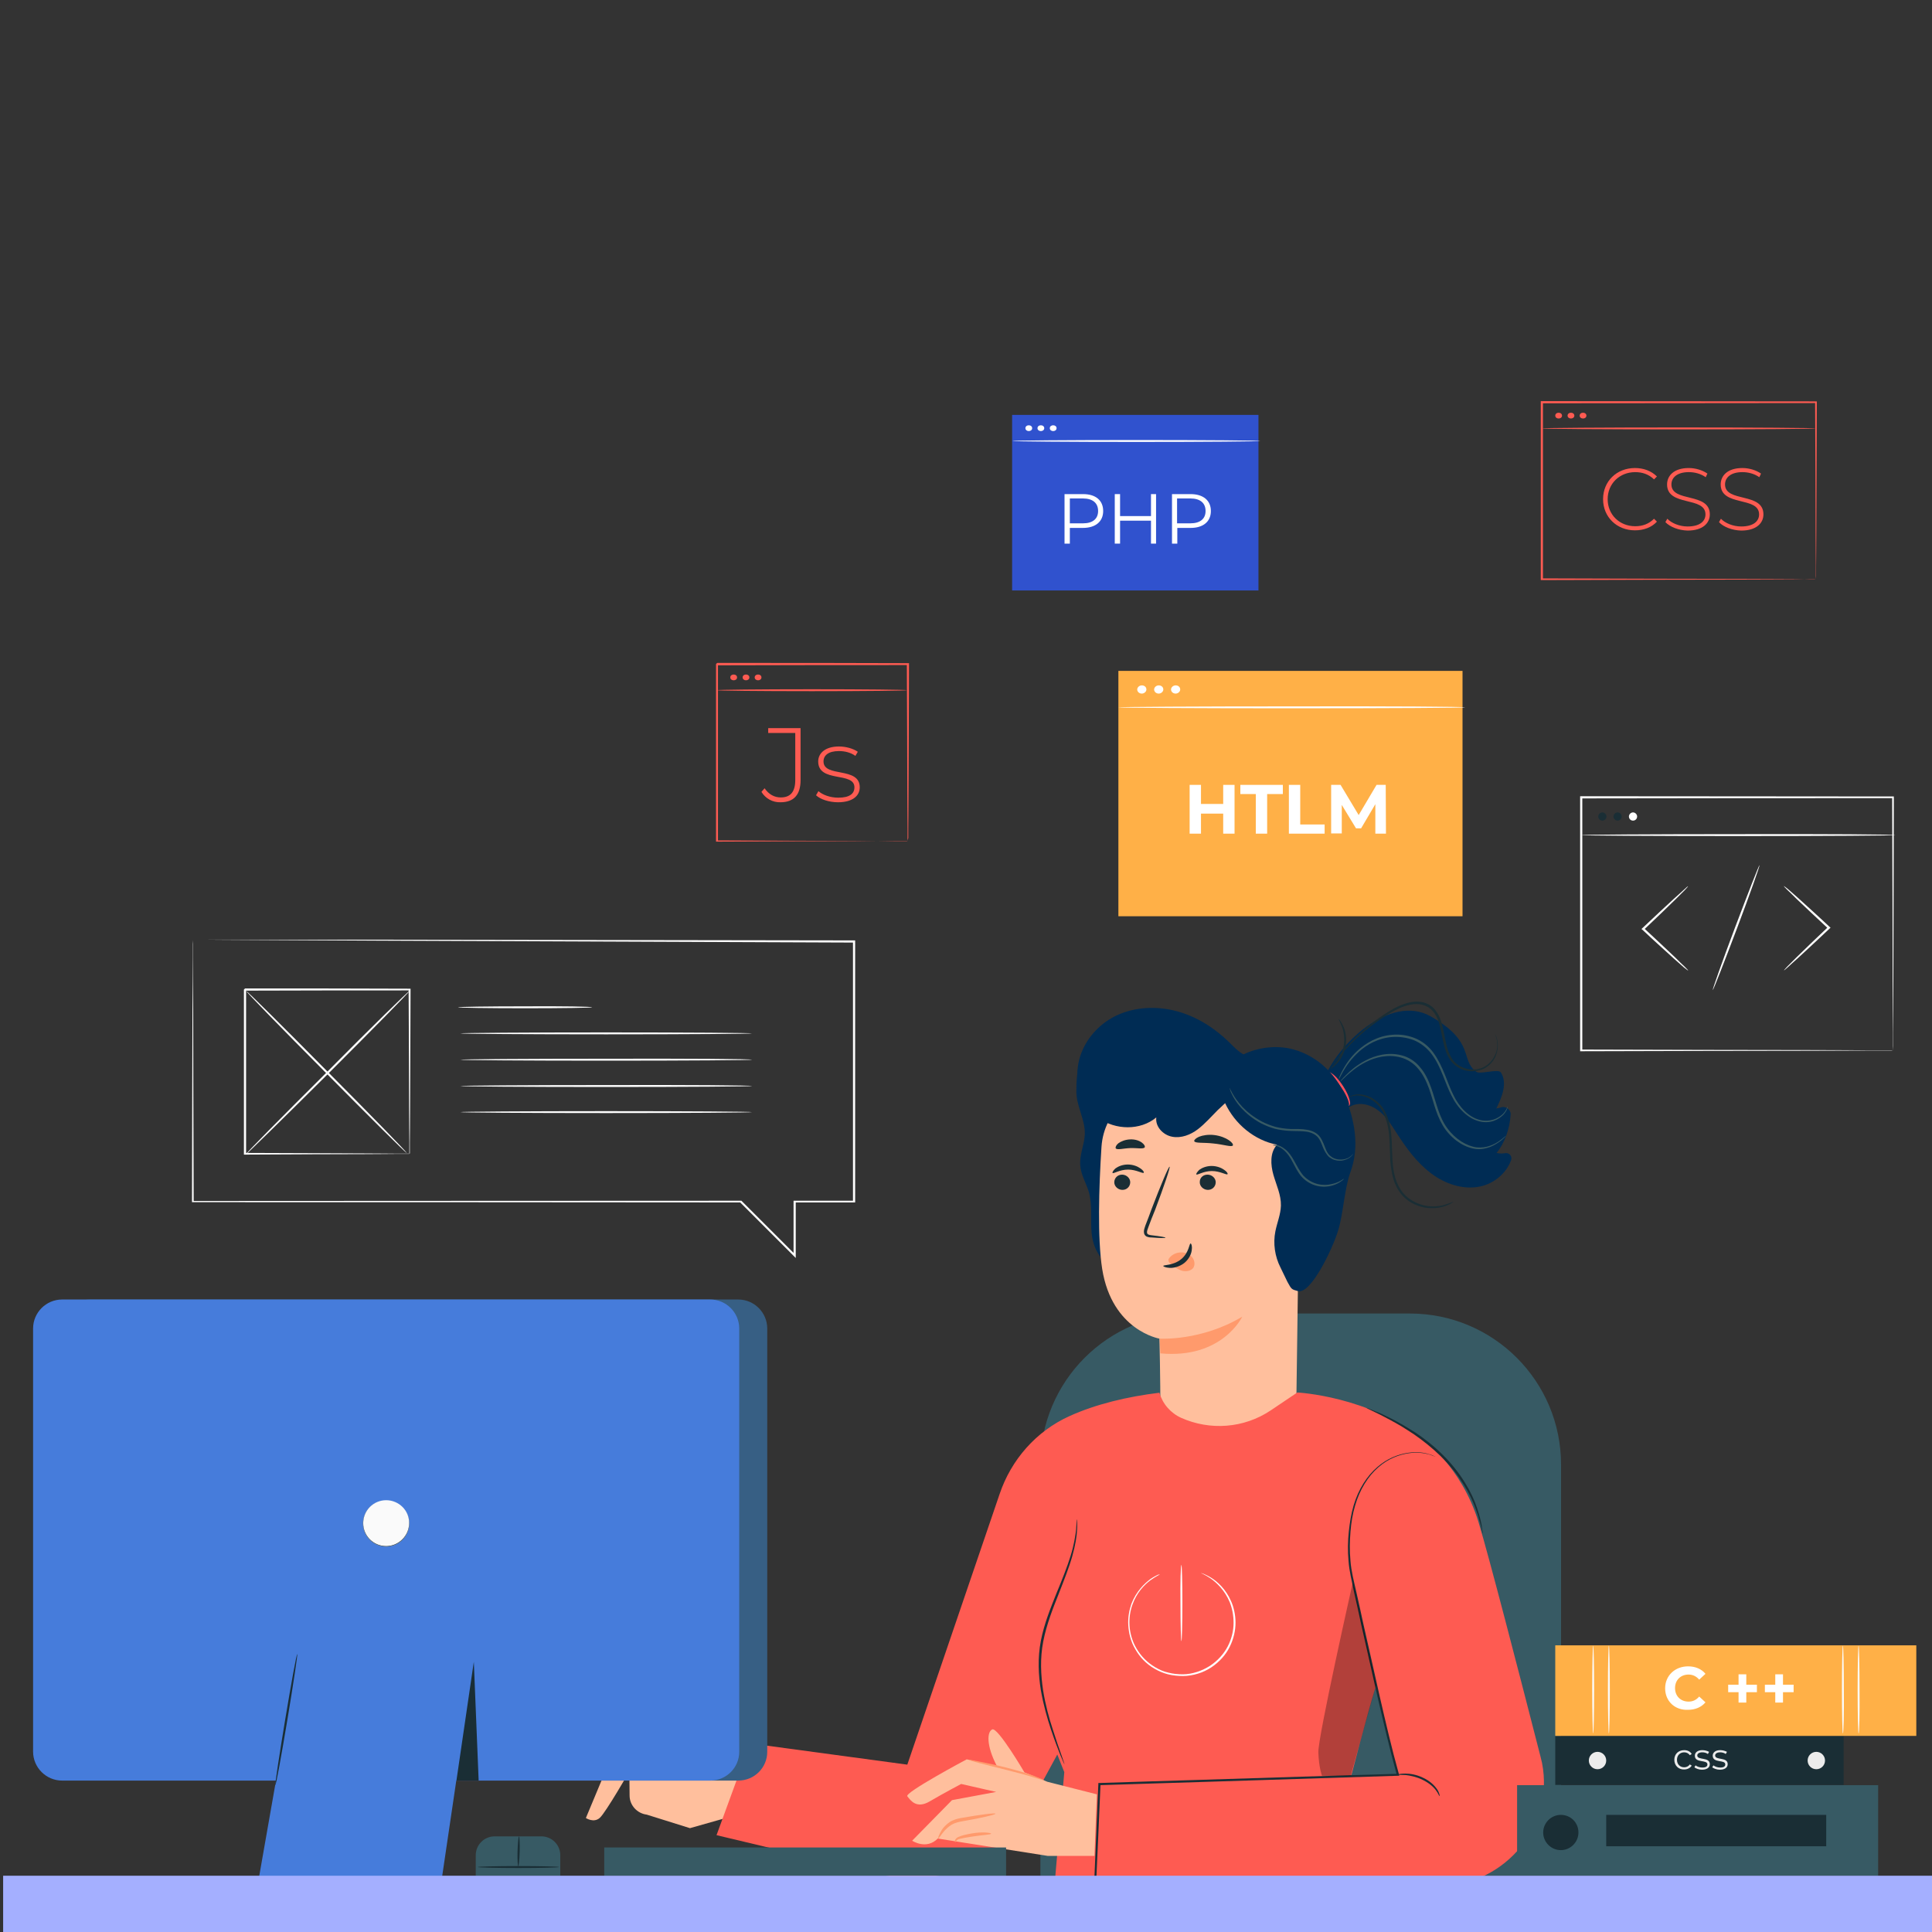 <?xml version="1.0" encoding="utf-8"?>
<!-- Generator: Adobe Illustrator 23.0.0, SVG Export Plug-In . SVG Version: 6.00 Build 0)  -->
<svg version="1.1" id="Layer_1" xmlns="http://www.w3.org/2000/svg" xmlns:xlink="http://www.w3.org/1999/xlink" x="0px" y="0px"
	 viewBox="0 0 800 800" style="enable-background:new 0 0 800 800;" xml:space="preserve">
<rect x="0" y="0" width="800" height="800" fill="#333333" stroke="none"/>
<style type="text/css">
	.st0{fill:#E1E1E1;}
	.st1{fill:#375A64;}
	.st2{fill:#FFBF9D;}
	.st3{fill:#002C54;}
	.st4{fill:#1A2E35;}
	.st5{fill:#FF9A6C;}
	.st6{fill:#FF4F5B;}
	.st7{fill:#FE5B52;}
	.st8{opacity:0.3;}
	.st9{fill:#FFFFFF;}
	.st10{fill:#3052CE;}
	.st11{fill:#FFB047;}
	.st12{fill:#FAFAFA;}
	.st13{fill:#ECECEC;}
	.st14{fill:#375F84;}
	.st15{fill:#467CDB;}
	.st16{fill:#A4AFFF;}
</style>
<g>
	<g>
		<g>
			<g>
				<g>
					<g>
						<g>
							<path class="st0" d="M635,715.1c0,0-0.2-0.3-0.5-0.8c-0.3-0.7-0.7-1.4-1.1-2.4c-1-2.1-2.3-5.2-3.9-9
								c-3.2-7.6-7.3-18.3-11.7-30.2c-4.4-11.9-8.4-22.6-11.4-30.3c-1.5-3.7-2.7-6.8-3.6-9.1c-0.4-1-0.7-1.8-1-2.5
								c-0.2-0.6-0.3-0.9-0.3-0.9c0,0,0.2,0.3,0.5,0.8c0.3,0.7,0.7,1.4,1.1,2.4c1,2.1,2.3,5.2,3.9,9c3.2,7.6,7.3,18.3,11.7,30.2
								c4.4,11.9,8.4,22.6,11.4,30.2c1.5,3.7,2.7,6.8,3.6,9.1c0.4,1,0.7,1.8,1,2.5C634.9,714.8,635,715.1,635,715.1z"/>
						</g>
					</g>
				</g>
			</g>
		</g>
		<g>
			<g>
				<g>
					<g>
						<g>
							<path class="st0" d="M723.5,686.6c0,0-0.3,0.2-0.9,0.4c-0.7,0.2-1.5,0.5-2.6,0.9c-2.4,0.8-5.6,1.8-9.5,3.1
								c-8,2.6-19,6.3-31.2,10.4c-12.2,4.1-23.2,7.7-31.3,10.2c-4,1.2-7.3,2.2-9.6,2.8c-1.1,0.3-1.9,0.5-2.6,0.7
								c-0.6,0.1-0.9,0.2-0.9,0.2c0,0,0.3-0.2,0.9-0.4c0.7-0.2,1.5-0.5,2.6-0.9c2.4-0.8,5.6-1.8,9.5-3.1c8-2.6,19-6.3,31.2-10.4
								c12.2-4.1,23.2-7.7,31.3-10.2c4-1.2,7.3-2.2,9.6-2.8c1.1-0.3,1.9-0.5,2.6-0.7C723.2,686.6,723.5,686.5,723.5,686.6z"/>
						</g>
					</g>
				</g>
			</g>
		</g>
	</g>
</g>
<g>
	<g>
		<path class="st1" d="M646.4,776.7H430.8V606.5c0-34.6,28-62.6,62.6-62.6h90.4c34.6,0,62.6,28,62.6,62.6V776.7z"/>
	</g>
	<g>
		<g>
			<g>
				<path class="st2" d="M265.6,716.1l-10.9,7.7l-12.1,29c0,0,3.3,2.2,5.8-0.1c2.5-2.3,12.2-19.2,12.2-19.2l0.1,10
					c0,4,3.1,7.4,7.1,7.9l17.9,5.6l21.9-6.2l1.9-26.1L265.6,716.1z"/>
			</g>
		</g>
		<g>
			<g>
				<path class="st3" d="M460.5,523.7c-5.4-1.6-8-7.7-8.5-13.3c-0.5-5.6,0.4-11.3-1.1-16.7c-1.1-3.8-3.4-7.3-3.6-11.3
					c-0.3-4.3,1.7-8.4,1.9-12.7c0.2-6-3.4-11.5-3.5-17.5c-0.1-8.3,1.4-21.9,9.6-21.5c8.3,0.5,21.5,14.9,20.5,23.1"/>
			</g>
			<g>
				<g>
					<g>
						<g>
							<g>
								<path class="st2" d="M538.6,455.2l-0.2,8.3L536.7,587c-0.2,14.3-12.7,25.6-28,25.3h0c-15.5-0.3-28.1-12.3-28.2-26.8
									c0-15.2-0.4-31.2-0.4-31.2s-19.6-3.3-23.7-28.8c-2-12.7-1.4-33.6-0.3-50.6c1-15.3,14.5-26.8,29.8-25.2L538.6,455.2z"/>
							</g>
						</g>
						<g>
							<g>
								<g>
									<path class="st4" d="M461.4,489.4c-0.1,1.7,1.4,3.2,3.2,3.3c1.8,0.1,3.3-1.2,3.4-3c0.1-1.7-1.4-3.2-3.2-3.3
										C463,486.3,461.5,487.6,461.4,489.4z"/>
								</g>
							</g>
							<g>
								<g>
									<g>
										<path class="st4" d="M460.7,485.7c0.4,0.4,2.9-1.4,6.4-1.4c3.5,0,6.1,1.8,6.5,1.3c0.2-0.2-0.2-1-1.4-1.8
											c-1.1-0.8-3-1.6-5.2-1.6c-2.2,0-4,0.8-5.1,1.6C460.9,484.7,460.5,485.5,460.7,485.7z"/>
									</g>
								</g>
							</g>
						</g>
						<g>
							<g>
								<g>
									<path class="st4" d="M496.8,489.4c-0.1,1.7,1.4,3.2,3.2,3.3c1.8,0.1,3.3-1.2,3.4-3c0.1-1.7-1.4-3.2-3.2-3.3
										C498.3,486.3,496.8,487.6,496.8,489.4z"/>
								</g>
							</g>
							<g>
								<g>
									<g>
										<path class="st4" d="M495.4,486.3c0.4,0.4,2.9-1.4,6.4-1.4c3.5,0,6.1,1.8,6.5,1.3c0.2-0.2-0.2-1-1.4-1.8
											c-1.1-0.8-3-1.6-5.2-1.6c-2.2,0-4,0.8-5.1,1.6C495.6,485.4,495.2,486.1,495.4,486.3z"/>
									</g>
								</g>
							</g>
						</g>
						<g>
							<g>
								<g>
									<path class="st4" d="M482.6,512.5c0-0.2-2.2-0.6-5.7-1c-0.9-0.1-1.8-0.3-1.9-0.9c-0.2-0.7,0.2-1.6,0.6-2.7
										c0.8-2.2,1.7-4.5,2.7-6.9c3.7-9.8,6.4-17.8,6-17.9c-0.4-0.1-3.7,7.7-7.4,17.4c-0.9,2.4-1.7,4.7-2.6,6.9
										c-0.3,1-0.9,2.2-0.5,3.5c0.2,0.7,0.9,1.2,1.5,1.3c0.6,0.2,1.1,0.2,1.5,0.2C480.4,512.7,482.6,512.7,482.6,512.5z"/>
								</g>
							</g>
						</g>
						<g>
							<g>
								<path class="st5" d="M480.2,554.3c0,0,17.2,1.1,34.2-9.1c0,0-8.3,17.6-33.9,15.2L480.2,554.3z"/>
							</g>
						</g>
						<g>
							<g>
								<path class="st5" d="M484.1,521c1.3-1.7,3.5-2.6,5.7-2.4c1.5,0.2,3.1,0.9,4,2.2c0.9,1.2,1.1,3,0.3,4.2
									c-1,1.3-2.9,1.6-4.6,1.2c-1.7-0.5-3.1-1.6-4.5-2.7c-0.4-0.3-0.8-0.6-1-1c-0.2-0.4-0.3-1,0-1.3"/>
							</g>
						</g>
						<g>
							<g>
								<g>
									<path class="st4" d="M493,514.9c-0.6,0-0.6,3.8-3.9,6.5c-3.3,2.7-7.4,2.3-7.4,2.8c-0.1,0.2,0.9,0.7,2.6,0.8
										c1.7,0.1,4.2-0.5,6.2-2.1c2-1.7,2.9-3.9,3-5.5C493.7,515.9,493.3,514.9,493,514.9z"/>
								</g>
							</g>
						</g>
					</g>
				</g>
			</g>
			<g>
				<g>
					<path class="st4" d="M494.5,472.5c0.3,1,3.9,0.5,8,1c4.2,0.4,7.5,1.6,8,0.8c0.2-0.4-0.3-1.3-1.7-2.2c-1.3-0.9-3.5-1.8-6-2.1
						c-2.5-0.3-4.8,0.1-6.3,0.7C495.1,471.3,494.4,472.1,494.5,472.5z"/>
				</g>
			</g>
			<g>
				<g>
					<path class="st4" d="M462,475.5c0.6,0.8,3.1,0,6-0.1c2.9-0.1,5.4,0.5,6-0.3c0.2-0.4-0.1-1.2-1.2-2c-1.1-0.8-2.8-1.4-4.9-1.3
						c-2,0.1-3.7,0.8-4.8,1.6C462.1,474.2,461.8,475.1,462,475.5z"/>
				</g>
			</g>
			<g>
				<path class="st3" d="M548,447.4c5.3-14.4,27.5-36.2,44.5-26.5c18.6,10.6,12,18,18.8,22.9c1.6,1.2,9.2-1.4,10.2,0.3
					c2.8,4.5,0.4,10.2-1.9,14.9c0.5-0.1,1.1-0.2,1.7-0.4c2.1-0.8,4.4,0.8,4.2,3c-0.3,5.6-2.4,11.7-5.8,15.8c1.2,0.3,2.4,0.3,3.6,0.1
					c1.6-0.3,3,1.3,2.4,2.9c-1.9,5.4-7.1,9.7-12.8,10.9c-7.1,1.5-14.6-1.1-20.4-5.5c-5.8-4.4-10.2-10.4-14.1-16.5
					c-2.3-3.5-4.5-7.3-8-9.7c-3.4-2.5-8.3-3.5-11.8-1.1"/>
			</g>
			<g>
				<g>
					<path class="st6" d="M558.6,457.9c-0.1,0,0-0.3,0-0.7c0-0.4-0.2-1-0.4-1.7c-0.5-1.4-1.5-3.3-2.8-5.2c-1.3-2-2.6-3.6-3.6-4.7
						c-1-1.1-1.8-1.7-1.7-1.8c0-0.1,1,0.3,2.2,1.3c1.2,1,2.6,2.7,3.9,4.7c1.3,2,2.2,4,2.6,5.5c0.2,0.8,0.3,1.4,0.2,1.9
						C558.8,457.8,558.6,458,558.6,457.9z"/>
				</g>
			</g>
			<g>
				<g>
					<path class="st4" d="M601.8,497.6c0,0-0.2,0.2-0.6,0.5c-0.4,0.3-1.1,0.6-2,1c-1.8,0.8-4.6,1.4-8.1,1.1
						c-3.4-0.4-7.6-1.9-10.7-5.5c-1.5-1.8-2.7-4-3.4-6.4c-0.7-2.4-1.1-5-1.3-7.6c-0.3-5.2-0.1-10.2-1.1-14.6
						c-0.5-2.2-1.2-4.2-2.1-5.9c-1-1.7-2.2-3.1-3.6-4.1c-2.7-2.1-5.5-2.6-7.3-2.5c-1.9,0.2-2.8,0.7-2.9,0.6c0,0,0.2-0.2,0.7-0.4
						c0.5-0.2,1.2-0.4,2.2-0.6c1.9-0.2,4.9,0.2,7.8,2.3c1.4,1,2.8,2.4,3.8,4.2c1,1.8,1.8,3.9,2.3,6.1c1,4.5,0.8,9.5,1.1,14.7
						c0.2,2.6,0.5,5.1,1.2,7.4c0.7,2.3,1.8,4.4,3.2,6.1c2.9,3.4,6.9,4.9,10.1,5.4c3.3,0.4,6.1-0.1,7.9-0.8
						C600.9,498.1,601.8,497.5,601.8,497.6z"/>
				</g>
			</g>
			<g>
				<g>
					<path class="st4" d="M619,428.1c0,0,0.2,0.3,0.5,1c0.3,0.7,0.6,1.7,0.7,3.1c0.1,1.4-0.1,3.1-0.8,4.9c-0.7,1.8-2.1,3.7-4.2,5
						c-2.1,1.3-5,1.8-7.8,1.3c-2.8-0.5-5.8-2.4-7.4-5.3c-1.7-2.8-2.3-6.3-3-9.6c-0.7-3.4-1.3-7-3.6-9.7c-1.1-1.3-2.7-2.3-4.3-2.7
						c-1.6-0.5-3.4-0.4-5-0.1c-3.3,0.6-6.3,2.2-9,3.8c-5.4,3.3-9.9,6.9-13.4,10.2c-3.5,3.3-6,6.2-7.7,8.3c-0.8,1-1.4,1.8-1.9,2.4
						c-0.4,0.6-0.7,0.8-0.7,0.8c0,0,0.2-0.3,0.6-0.9c0.4-0.6,1-1.4,1.8-2.5c1.6-2.2,4.1-5.2,7.6-8.6c3.5-3.4,7.9-7.1,13.4-10.5
						c2.7-1.7,5.8-3.3,9.3-4c1.7-0.3,3.6-0.4,5.4,0.1c1.8,0.5,3.5,1.5,4.7,3c2.5,3,3.1,6.8,3.8,10.1c0.7,3.4,1.2,6.7,2.8,9.4
						c1.4,2.8,4.1,4.4,6.8,5c2.7,0.6,5.4,0.1,7.4-1.1c2-1.2,3.3-3,4.1-4.7c0.8-1.7,1-3.4,0.9-4.7C619.8,429.4,618.9,428.1,619,428.1
						z"/>
				</g>
			</g>
			<g>
				<g>
					<path class="st4" d="M554.3,422c0.1-0.1,1,0.9,1.9,2.9c0.9,1.9,1.6,4.9,1,8.2c-0.6,3.3-2.2,5.9-3.7,7.4
						c-1.5,1.6-2.7,2.1-2.7,2.1c-0.1-0.1,1-0.9,2.3-2.5c1.3-1.6,2.8-4.1,3.3-7.1c0.5-3.1,0-5.9-0.7-7.8
						C554.9,423.1,554.2,422.1,554.3,422z"/>
				</g>
			</g>
			<g>
				<g>
					<path class="st3" d="M556.9,453.8c-3.9-9.8-12.8-17.6-23.2-19.7c-6.3-1.2-13-0.3-18.8,2.5c-2.2-1.2-4-3.1-5.8-4.9
						c-6.1-6-13.6-10.8-21.9-13c-8.3-2.2-17.4-1.8-25.1,1.9c-7.7,3.7-13.8,11-15.5,19.4c-1.7,8.4,1.5,17.8,8.3,22.9
						c6.9,5.1,17.3,5.3,23.9-0.2c-0.5,3.8,2.8,7.3,6.6,8c3.7,0.7,7.6-0.8,10.6-3.1c3-2.3,5.5-5.2,8.2-7.9c1-1,2.1-1.9,3.1-2.9
						c4,8.6,12.1,15.4,21.5,17.2c-3,3.2-2.7,8.3-1.5,12.5c1.2,4.2,3.2,8.3,3.1,12.7c-0.1,3.7-1.6,7.1-2.3,10.7
						c-1,5-0.2,10.4,2.1,14.9c0.9,1.8,2,4.2,2.9,6c1.7,3.1,1.7,3.1,4.3,3.8c5.3,1.6,14.4-17.5,16.7-25.1c2-6.3,2.7-17.7,5-23.9
						C563.2,474.6,560.8,463.6,556.9,453.8z"/>
				</g>
				<g>
					<g>
						<path class="st1" d="M560.4,477.7c0,0-0.1,0.2-0.4,0.6c-0.3,0.3-0.7,0.8-1.5,1.3c-0.7,0.4-1.7,0.8-2.9,1c-1.2,0.1-2.6,0-4-0.7
							c-0.7-0.4-1.4-0.8-1.9-1.5c-0.5-0.6-1-1.4-1.4-2.2c-0.8-1.6-1.2-3.4-2.3-4.9c-1.1-1.5-2.9-2.4-5-2.7c-2-0.3-4.2-0.2-6.5-0.3
							c-2.3-0.1-4.5-0.4-6.6-0.9c-2.1-0.6-4-1.4-5.8-2.3c-3.5-1.9-6.2-4.2-8.2-6.4c-2-2.2-3.2-4.3-3.9-5.8c-0.4-0.7-0.6-1.4-0.7-1.8
							c-0.1-0.4-0.2-0.6-0.2-0.6c0.2-0.1,1.3,3.5,5.3,7.8c2,2.1,4.7,4.3,8.1,6.1c1.7,0.9,3.6,1.6,5.6,2.2c2,0.5,4.2,0.8,6.4,0.9
							c2.2,0,4.4-0.1,6.6,0.3c2.1,0.3,4.3,1.3,5.5,3c1.2,1.7,1.7,3.5,2.4,5.1c0.3,0.8,0.7,1.5,1.2,2.1c0.5,0.6,1.1,1,1.7,1.4
							c2.5,1.3,5.1,0.7,6.5,0C559.9,478.5,560.4,477.6,560.4,477.7z"/>
					</g>
				</g>
				<g>
					<g>
						<path class="st1" d="M556.5,488.1c0,0-0.3,0.5-1.1,1c-0.8,0.6-2,1.3-3.7,1.8c-1.7,0.5-3.8,0.7-6.1,0.2
							c-2.3-0.5-4.6-1.7-6.5-3.7c-1.8-2-2.8-4.3-3.9-6.3c-1-2-2.2-3.6-3.4-4.7c-1.2-1.1-2.5-1.7-3.4-1.9c-0.9-0.2-1.4-0.2-1.4-0.3
							c0,0,0.5-0.2,1.5-0.1c1,0.1,2.3,0.7,3.7,1.8c1.4,1.1,2.6,2.8,3.7,4.8c1.1,2,2.2,4.2,3.8,6.1c1.7,1.8,3.9,3,6,3.5
							c2.1,0.5,4.1,0.4,5.7,0C554.8,489.6,556.4,488,556.5,488.1z"/>
					</g>
				</g>
			</g>
			<g>
				<g>
					<path class="st1" d="M624.3,458.1c0,0,0,0.4-0.2,1c-0.2,0.6-0.7,1.5-1.6,2.5c-0.9,0.9-2.2,1.9-3.9,2.5
						c-1.7,0.6-3.9,0.8-6.1,0.2c-4.5-1.1-8.8-5.2-11.4-10.5c-2.8-5.3-4.2-11.8-8.2-17.2c-2-2.7-4.6-4.7-7.5-5.9
						c-2.9-1.1-6-1.5-8.9-1.3c-5.8,0.4-10.6,3.2-13.8,6.1c-3.3,3-5.3,6-6.5,8.1c-1.2,2.2-1.8,3.4-1.9,3.4c0,0,0.1-0.3,0.3-1
						c0.2-0.6,0.6-1.5,1.2-2.6c1.2-2.2,3.1-5.4,6.4-8.4c3.3-3,8.1-6,14.2-6.5c3-0.3,6.2,0.1,9.3,1.3c3.1,1.2,5.9,3.4,7.9,6.2
						c4.1,5.7,5.6,12.2,8.2,17.4c2.5,5.2,6.5,9.2,10.8,10.3c2.1,0.6,4.1,0.4,5.8-0.1c1.6-0.5,2.9-1.4,3.8-2.2
						C624,459.6,624.2,458.1,624.3,458.1z"/>
				</g>
			</g>
			<g>
				<g>
					<path class="st1" d="M623.7,470.2c0,0-0.2,0.3-0.6,0.7c-0.5,0.4-1.1,1.1-2.1,1.8c-1,0.7-2.2,1.5-3.9,2.2
						c-1.6,0.6-3.6,1.1-5.8,0.9c-4.4-0.5-9.2-3.3-12.7-8c-1.7-2.3-3-5.1-4-8c-1-2.9-1.8-6-2.9-9.1c-1.1-3-2.5-5.9-4.5-8.2
						c-1.9-2.3-4.5-3.9-7.1-4.6c-5.4-1.5-10.6-0.1-14.4,1.8c-3.8,1.9-6.4,4.2-8.2,5.8c-0.8,0.8-1.5,1.4-2,1.9
						c-0.5,0.4-0.7,0.6-0.7,0.6c0,0,0.2-0.3,0.6-0.8c0.4-0.5,1.1-1.2,1.9-2c1.7-1.7,4.3-4.1,8.2-6.1c3.8-2,9.2-3.6,14.9-2.1
						c2.8,0.7,5.6,2.4,7.6,4.9c2.1,2.4,3.5,5.4,4.6,8.5c1.1,3.1,1.9,6.2,2.9,9.1c1,2.9,2.2,5.6,3.9,7.8c3.3,4.5,8,7.3,12.1,7.8
						c2.1,0.2,4-0.1,5.6-0.7c1.6-0.6,2.8-1.3,3.8-2C622.7,471.1,623.6,470.2,623.7,470.2z"/>
				</g>
			</g>
		</g>
		<g>
			<g>
				<g>
					<path class="st7" d="M437.8,726.5l2.9,7.3L435,800h146.3l-6.5-19.8l18.2,0.9c28.1,1.4,51-23.6,45.5-51.2
						c-0.2-0.8-0.4-1.7-0.6-2.5c-9.1-35.5-21.4-83.1-25.7-97.2C605,607,589.2,596,589.2,596c-0.1,0-0.2,0-0.3,0
						c-21.9-17.9-51.7-19.4-51.7-19.4l-11,7.4c-11.2,7.5-25.2,8.4-37.1,3.1c-4.4-2-7.7-5.8-9-10.4l0,0c-13.2,1.6-26.3,4.7-37.3,9.7
						c-13.7,6.2-24.1,18-28.9,32.3l-38.2,112l-65.1-8.8l-13.9,38l65.9,15.7c24.4,7.2,50.5-3.5,62.6-25.9L437.8,726.5 M559.5,735.4
						L559.5,735.4c0,0,6.2-24,10.1-36.9l9.2,36.3L559.5,735.4z"/>
				</g>
				<g>
					<g>
						<path class="st4" d="M609.2,781.5c0,0-0.3,0-0.7,0c-0.5,0-1.3,0-2.2,0c-2,0-4.9,0-8.6,0.1c-7.5,0-18.4,0.1-32.2,0.1
							c-27.6,0-66.6,0.1-112.1,0.2l-0.4,0l0-0.4c0.6-13.7,1.2-28,1.8-42.8l0-0.4l0.4,0c13.4-0.4,27.4-0.9,41.7-1.3
							c28.9-0.9,56.6-1.8,81.9-2.5l-0.4,0.5c-3.1-11.2-5.6-22.1-8-32.4c-2.3-10.4-4.6-20.3-6.7-29.7c-1-4.7-2-9.2-3-13.6
							c-0.9-4.4-2-8.7-2.3-12.9c-0.4-4.2-0.3-8.3,0.1-12.1c0.4-3.8,1-7.5,2-10.9c2-6.8,5.6-12.3,9.8-15.9c4.2-3.7,8.8-5.3,12.6-5.9
							c3.8-0.6,6.8-0.1,8.7,0.5c0.9,0.3,1.7,0.5,2.1,0.8c0.5,0.2,0.7,0.3,0.7,0.3c0,0.1-0.9-0.4-2.8-1c-1.9-0.5-4.9-1-8.6-0.4
							c-3.7,0.6-8.3,2.2-12.4,5.9c-4.1,3.6-7.6,9.1-9.5,15.8c-1,3.3-1.6,7-1.9,10.8c-0.3,3.8-0.4,7.9,0,12c0.3,4.2,1.4,8.4,2.4,12.8
							c1,4.4,2,8.9,3,13.6c2.1,9.4,4.4,19.3,6.7,29.7c2.4,10.4,4.9,21.3,8,32.4l0.1,0.5l-0.5,0c-25.3,0.8-53,1.7-81.9,2.6
							c-14.3,0.4-28.2,0.9-41.7,1.3l0.4-0.4c-0.6,14.8-1.3,29.2-1.9,42.8l-0.4-0.4c45.6,0.1,84.5,0.1,112.1,0.2
							c13.8,0.1,24.7,0.1,32.2,0.1c3.7,0,6.6,0.1,8.6,0.1c1,0,1.7,0,2.2,0C609,781.5,609.2,781.5,609.2,781.5z"/>
					</g>
				</g>
				<g>
					<g>
						<path class="st4" d="M445.9,629.1c0,0,0.1,0.4,0.1,1.1c0,0.7,0.1,1.7,0,3.1c-0.1,2.7-0.7,6.5-2,11.1
							c-1.3,4.6-3.4,9.9-5.7,15.8c-2.3,5.8-4.9,12.3-6.3,19.4c-1.4,7.1-1,14.1-0.1,20.2c1,6.2,2.5,11.7,4,16.2
							c1.4,4.5,2.7,8.2,3.6,10.7c0.4,1.2,0.7,2.1,1,2.9c0.2,0.7,0.3,1,0.3,1c0,0-0.2-0.3-0.5-1c-0.3-0.7-0.7-1.7-1.2-2.8
							c-1-2.5-2.4-6.1-3.9-10.6c-1.5-4.5-3.1-10-4.2-16.3c-1-6.2-1.4-13.3,0-20.5c1.4-7.2,4.1-13.7,6.4-19.5
							c2.4-5.8,4.5-11.1,5.9-15.6c1.4-4.5,2-8.3,2.3-11C445.8,630.5,445.8,629.1,445.9,629.1z"/>
					</g>
				</g>
				<g>
					<g>
						<path class="st4" d="M578.8,734.8c0-0.1,1.1-0.4,3.1-0.4c1.9,0,4.6,0.4,7.3,1.7c2.7,1.2,4.7,3.1,5.8,4.7
							c1.1,1.6,1.2,2.9,1.1,2.9c-0.2,0.1-0.5-1.1-1.6-2.5c-1.1-1.5-3.1-3.1-5.6-4.3c-2.5-1.2-5.1-1.7-6.9-1.9
							C580,734.9,578.8,735,578.8,734.8z"/>
					</g>
				</g>
				<g>
					<g>
						<path class="st4" d="M565.9,583c0-0.1,1,0.3,2.7,1c0.9,0.4,1.9,0.8,3.2,1.3c1.2,0.6,2.6,1.3,4.1,2c1.5,0.7,3.1,1.7,4.8,2.6
							c1.7,1,3.5,2.1,5.4,3.3c3.7,2.5,7.6,5.5,11.3,9.2c7.4,7.3,12.1,15.6,14.2,22c0.5,1.6,1,3.1,1.3,4.4c0.3,1.3,0.6,2.4,0.7,3.4
							c0.3,1.9,0.4,2.9,0.4,2.9c-0.1,0-0.3-1-0.7-2.8c-0.2-0.9-0.5-2-0.9-3.3c-0.3-1.3-0.8-2.7-1.4-4.3c-2.2-6.3-7-14.4-14.3-21.6
							c-3.7-3.6-7.5-6.6-11.1-9.1c-1.9-1.2-3.6-2.4-5.3-3.4c-1.7-1-3.3-1.9-4.8-2.7c-1.5-0.8-2.8-1.5-4-2.1
							c-1.2-0.6-2.2-1.1-3.1-1.5C566.8,583.5,565.9,583.1,565.9,583z"/>
					</g>
				</g>
				<g class="st8">
					<path d="M560.2,655.1c0,0-14.5,64.2-14.3,70.5c0.2,6.3,1.5,9.7,1.5,9.7l12.1,0.1l0.1-1.2l10.2-36.3L560.2,655.1z"/>
				</g>
			</g>
			<g>
				<g>
					<g>
						<path class="st9" d="M480.3,651.9c0,0.1-1.5,0.7-4,2.5c-2.4,1.8-5.6,5-7.4,10.1c-0.9,2.5-1.4,5.5-1.2,8.6
							c0.2,3.1,1.1,6.5,2.9,9.5c1.8,3.1,4.4,5.8,7.8,7.8c1.7,1,3.5,1.8,5.4,2.2c1.9,0.5,3.9,0.7,6,0.7c2,0,4-0.4,5.9-1
							c1.9-0.6,3.7-1.5,5.3-2.5c3.2-2.1,5.8-5,7.4-8.1c1.6-3.1,2.4-6.5,2.4-9.7c0-3.2-0.6-6.1-1.6-8.6c-2.1-5-5.5-8.1-7.9-9.8
							c-2.5-1.7-4.1-2.2-4.1-2.3c0,0,0.4,0.1,1.2,0.4c0.7,0.3,1.8,0.8,3.1,1.6c2.6,1.6,6.1,4.7,8.3,9.8c1.1,2.5,1.8,5.6,1.8,8.8
							c0,3.3-0.8,6.8-2.4,10c-1.6,3.3-4.3,6.3-7.6,8.5c-1.7,1.1-3.5,2-5.5,2.6c-2,0.6-4.1,1-6.2,1c-2.1,0-4.2-0.2-6.2-0.7
							c-2-0.5-3.9-1.3-5.6-2.3c-3.5-2-6.2-4.9-8-8.1c-1.9-3.2-2.7-6.7-2.9-9.9c-0.2-3.3,0.4-6.3,1.3-8.9c2-5.2,5.4-8.4,7.8-10.2
							c1.3-0.9,2.3-1.4,3.1-1.8C479.9,652,480.3,651.9,480.3,651.9z"/>
					</g>
				</g>
				<g>
					<g>
						<path class="st9" d="M489.2,648c0.2,0,0.4,7.1,0.4,15.8c0,8.7-0.2,15.8-0.4,15.8c-0.2,0-0.4-7.1-0.4-15.8
							C488.7,655.1,488.9,648,489.2,648z"/>
					</g>
				</g>
			</g>
		</g>
		<g>
			<g>
				<g>
					<g>
						<path class="st2" d="M433.7,737.8l-9.5-3.9c0,0-11-18.7-13.3-17.8c-2.2,0.9-2.6,6.6,1.9,15.2l-12.5-2.8
							c0,0-25.9,13.8-24.6,15.3c1.3,1.6,3.7,5.4,9.3,2.1c5.6-3.3,13-7.2,13-7.2l14.5,3.3l-18.3,3.4l-16.5,16.8c0,0,5.9,3.9,10.6-0.9
							l45.6,7.2l19.3,0l1-25.5L433.7,737.8z"/>
					</g>
				</g>
				<g>
					<g>
						<g>
							<path class="st5" d="M388.4,761.4c0.2,0.1,1-1.3,2.5-3.1c0.8-0.9,1.8-1.9,3.1-2.7c1.3-0.8,3-1.2,4.8-1.5
								c7.5-1.3,13.5-2.7,13.4-3.1c-0.1-0.4-6.2,0.4-13.7,1.7c-1.9,0.3-3.8,0.8-5.3,1.8c-1.4,1-2.5,2.1-3.2,3.2
								C388.7,759.8,388.3,761.3,388.4,761.4z"/>
						</g>
					</g>
				</g>
				<g>
					<g>
						<g>
							<path class="st5" d="M395.6,762.8c0.2,0,0.3-0.9,1.5-1.3c1.3-0.3,3.3-0.7,5.4-1c4.3-0.7,7.9-0.8,7.9-1.2
								c0-0.4-3.6-0.9-8.1-0.1c-2.2,0.4-4.1,0.8-5.6,1.5c-0.8,0.4-1.2,1-1.3,1.5C395.3,762.5,395.5,762.8,395.6,762.8z"/>
						</g>
					</g>
				</g>
			</g>
			<g>
				<g>
					<path class="st5" d="M432.4,737.2c0,0.1-1.8-0.4-4.6-1.3c-2.8-0.9-6.7-1.9-11-3c-4.2-1-7.9-2-11.1-2.8
						c-2.8-0.7-4.6-1.3-4.5-1.4c0-0.1,1.8,0.2,4.7,0.8c2.9,0.6,6.8,1.4,11.1,2.5c4.3,1.1,8.2,2.3,11,3.3
						C430.8,736.4,432.5,737.1,432.4,737.2z"/>
				</g>
			</g>
		</g>
	</g>
</g>
<g>
	<g>
		<g>
			<path class="st9" d="M738.7,401.8c0,0,0.4-0.6,1.3-1.5c1-1,2.3-2.3,3.9-3.9c3.3-3.2,7.9-7.7,13-12.5l0.1-0.1l0,0.7
				c-5.1-4.8-9.8-9.1-13.1-12.3c-1.5-1.5-2.8-2.8-3.9-3.8c-0.9-0.9-1.4-1.4-1.3-1.5c0,0,0.6,0.4,1.6,1.2c1.1,1,2.5,2.2,4.1,3.6
				c3.4,3.1,8.1,7.3,13.2,12.1l0.4,0.3l-0.3,0.3l-0.1,0.1c-5.1,4.8-9.8,9.2-13.2,12.3c-1.6,1.4-3,2.7-4.1,3.7
				C739.3,401.4,738.7,401.9,738.7,401.8z"/>
		</g>
	</g>
	<g>
		<g>
			<path class="st9" d="M699,367c0,0-0.4,0.6-1.3,1.5c-1,1-2.3,2.3-3.9,3.9c-3.3,3.2-7.9,7.7-13,12.5l-0.1,0.1l0-0.7
				c5.1,4.8,9.8,9.1,13.1,12.3c1.5,1.5,2.8,2.8,3.9,3.8c0.9,0.9,1.4,1.4,1.3,1.5c0,0-0.6-0.4-1.6-1.2c-1.1-1-2.5-2.2-4.1-3.6
				c-3.4-3.1-8.1-7.3-13.2-12.1l-0.4-0.3l0.3-0.3l0.1-0.1c5.1-4.8,9.8-9.2,13.2-12.3c1.6-1.4,3-2.7,4.1-3.7
				C698.4,367.4,698.9,366.9,699,367z"/>
		</g>
	</g>
	<g>
		<g>
			<path class="st9" d="M709.2,410c-0.2-0.1,3.9-11.8,9.3-26.1c5.4-14.3,9.9-25.8,10.1-25.7c0.2,0.1-3.9,11.8-9.3,26.1
				C713.9,398.6,709.4,410.1,709.2,410z"/>
		</g>
	</g>
	<g>
		<g>
			<path class="st9" d="M783.8,435c0,0,0-0.7,0-2c0-1.3,0-3.2,0-5.6c0-4.9-0.1-12.1-0.1-21.3c0-18.3-0.1-44.5-0.2-76l0.4,0.4
				c-36.9,0-81.4,0-129.1,0.1h0l0.4-0.4c0,37.9,0,73.7,0,104.8l-0.4-0.4c38.3,0.1,70.6,0.2,93.2,0.2c11.3,0,20.3,0.1,26.4,0.1
				c3,0,5.4,0,7,0c0.8,0,1.4,0,1.8,0C783.6,435,783.8,435,783.8,435s-0.2,0-0.6,0c-0.4,0-1,0-1.8,0c-1.6,0-3.9,0-6.9,0
				c-6.1,0-15,0.1-26.3,0.1c-22.7,0-55.1,0.1-93.5,0.2l-0.4,0l0-0.4c0-31.1,0-66.9,0-104.8l0-0.4h0.4h0c47.8,0,92.2,0.1,129.1,0.1
				l0.4,0l0,0.4c-0.1,31.6-0.1,57.9-0.2,76.2c0,9.1-0.1,16.3-0.1,21.2c0,2.4,0,4.3,0,5.5C783.8,434.4,783.8,435,783.8,435z"/>
		</g>
	</g>
	<g>
		<g>
			<path class="st9" d="M784.8,345.8c0,0.2-29.1,0.4-65.1,0.4c-36,0-65.1-0.2-65.1-0.4s29.1-0.4,65.1-0.4
				C755.6,345.3,784.8,345.5,784.8,345.8z"/>
		</g>
	</g>
	<g>
		<g>
			<path class="st4" d="M665.2,338.1c0,1-0.8,1.7-1.7,1.7c-1,0-1.7-0.8-1.7-1.7s0.8-1.7,1.7-1.7
				C664.4,336.4,665.2,337.2,665.2,338.1z"/>
		</g>
		<g>
			<path class="st4" d="M671.5,338.1c0,1-0.8,1.7-1.7,1.7s-1.7-0.8-1.7-1.7s0.8-1.7,1.7-1.7S671.5,337.2,671.5,338.1z"/>
		</g>
		<g>
			<path class="st9" d="M677.9,338.1c0,1-0.8,1.7-1.7,1.7c-1,0-1.7-0.8-1.7-1.7s0.8-1.7,1.7-1.7
				C677.1,336.4,677.9,337.2,677.9,338.1z"/>
		</g>
	</g>
</g>
<g>
	<g>
		<g>
			<rect x="419.1" y="171.8" class="st10" width="102" height="72.7"/>
		</g>
		<g>
			<g>
				<path class="st9" d="M521.9,182.6c0,0.2-23,0.4-51.4,0.4c-28.4,0-51.4-0.2-51.4-0.4s23-0.4,51.4-0.4
					C498.9,182.2,521.9,182.4,521.9,182.6z"/>
			</g>
		</g>
		<g>
			<g>
				<path class="st9" d="M427.4,177.3c0,0.7-0.6,1.2-1.4,1.2s-1.4-0.5-1.4-1.2c0-0.7,0.6-1.2,1.4-1.2S427.4,176.6,427.4,177.3z"/>
			</g>
			<g>
				<path class="st9" d="M432.4,177.3c0,0.7-0.6,1.2-1.4,1.2s-1.4-0.5-1.4-1.2c0-0.7,0.6-1.2,1.4-1.2S432.4,176.6,432.4,177.3z"/>
			</g>
			<g>
				<ellipse class="st9" cx="436.1" cy="177.3" rx="1.4" ry="1.2"/>
			</g>
		</g>
	</g>
	<g>
		<path class="st9" d="M456.8,211.6c0,4.4-3.2,7-8.4,7H443v6.5h-2.2v-20.5h7.7C453.7,204.6,456.8,207.2,456.8,211.6z M454.7,211.6
			c0-3.3-2.2-5.2-6.3-5.2H443v10.3h5.5C452.5,216.7,454.7,214.8,454.7,211.6z"/>
		<path class="st9" d="M478.7,204.6v20.5h-2.1v-9.5h-12.8v9.5h-2.2v-20.5h2.2v9.1h12.8v-9.1H478.7z"/>
		<path class="st9" d="M501.4,211.6c0,4.4-3.2,7-8.4,7h-5.5v6.5h-2.2v-20.5h7.7C498.2,204.6,501.4,207.2,501.4,211.6z M499.2,211.6
			c0-3.3-2.2-5.2-6.3-5.2h-5.5v10.3h5.5C497,216.7,499.2,214.8,499.2,211.6z"/>
	</g>
</g>
<g>
	<g>
		<path class="st7" d="M315.3,327.9l1.3-1.5c1.7,2.5,4,3.8,6.7,3.8c4,0,6-2.3,6-7.2v-19.5h-11.2v-2h13.4v21.5c0,6.1-2.8,9.2-8.3,9.2
			C320,332.3,317,330.7,315.3,327.9z"/>
		<path class="st7" d="M337.9,329.3l1-1.7c1.7,1.5,4.8,2.7,8.2,2.7c4.8,0,6.7-1.7,6.7-4.3c0-6.6-15-1.7-15-10.7
			c0-3.4,2.9-6.2,8.6-6.2c2.9,0,6,0.9,7.8,2.2l-1,1.7c-1.9-1.4-4.4-2-6.8-2c-4.4,0-6.4,1.8-6.4,4.3c0,6.8,15,2,15,10.7
			c0,3.7-3.2,6.2-9,6.2C343.3,332.2,339.7,331,337.9,329.3z"/>
	</g>
	<g>
		<g>
			<g>
				<path class="st7" d="M375.8,348.2c0,0,0-0.5,0-1.4c0-0.9,0-2.3,0-3.9c0-3.5-0.1-8.5-0.1-14.9c0-12.8-0.1-31.1-0.2-53l0.4,0.4
					c-22.8,0-50,0-79,0.1c-0.1,0.1,0.8-0.8,0.4-0.4v0v0v0.1v0.2v0.3v0.6l0,1.2l0,2.5c0,1.7,0,3.3,0,5c0,3.3,0,6.5,0,9.8
					c0,6.4,0,12.8,0,18.9c0,12.3,0,23.9,0,34.7l-0.4-0.4c23.5,0.1,43.2,0.2,57.1,0.2c6.9,0,12.4,0.1,16.1,0.1c1.8,0,3.3,0,4.3,0
					c0.5,0,0.8,0,1.1,0C375.7,348.2,375.8,348.2,375.8,348.2c0,0-0.1,0-0.3,0c-0.3,0-0.6,0-1.1,0c-1,0-2.4,0-4.2,0
					c-3.7,0-9.2,0.1-16,0.1c-13.9,0-33.7,0.1-57.3,0.2l-0.4,0l0-0.4c0-10.7,0-22.4,0-34.7c0-6.2,0-12.5,0-18.9c0-3.2,0-6.5,0-9.8
					c0-1.6,0-3.3,0-5l0-2.5v-1.2v-0.6v-0.3v-0.2V275v0v0c-0.4,0.4,0.5-0.6,0.5-0.5c29,0,56.2,0,79,0.1l0.4,0l0,0.4
					c-0.1,22-0.1,40.4-0.2,53.3c0,6.4-0.1,11.4-0.1,14.8c0,1.7,0,3,0,3.9C375.8,347.8,375.8,348.2,375.8,348.2z"/>
			</g>
		</g>
		<g>
			<g>
				<path class="st7" d="M375.6,285.8c0,0.2-17.7,0.4-39.4,0.4c-21.8,0-39.4-0.2-39.4-0.4c0-0.2,17.7-0.4,39.4-0.4
					C358,285.4,375.6,285.6,375.6,285.8z"/>
			</g>
		</g>
		<g>
			<g>
				<ellipse class="st7" cx="303.8" cy="280.5" rx="1.4" ry="1.2"/>
			</g>
			<g>
				<path class="st7" d="M310.3,280.5c0,0.7-0.6,1.2-1.4,1.2s-1.4-0.5-1.4-1.2s0.6-1.2,1.4-1.2S310.3,279.8,310.3,280.5z"/>
			</g>
			<g>
				<path class="st7" d="M315.3,280.5c0,0.7-0.6,1.2-1.4,1.2c-0.8,0-1.4-0.5-1.4-1.2s0.6-1.2,1.4-1.2
					C314.7,279.3,315.3,279.8,315.3,280.5z"/>
			</g>
		</g>
	</g>
</g>
<g>
	<g>
		<path class="st7" d="M663.8,206.7c0-7.4,5.6-12.9,13.2-12.9c3.6,0,6.8,1.2,9.1,3.5l-1.2,1.2c-2.2-2.1-4.8-3-7.8-3
			c-6.5,0-11.4,4.8-11.4,11.2c0,6.4,4.9,11.2,11.4,11.2c3,0,5.6-0.9,7.8-3.1l1.2,1.2c-2.2,2.4-5.5,3.6-9.1,3.6
			C669.5,219.6,663.8,214.1,663.8,206.7z"/>
		<path class="st7" d="M689.6,216.2l0.8-1.4c1.7,1.8,5,3.2,8.4,3.2c5.1,0,7.4-2.2,7.4-5c0-7.6-15.9-3.1-15.9-12.4
			c0-3.6,2.8-6.8,9-6.8c2.8,0,5.7,0.9,7.7,2.3l-0.7,1.5c-2.1-1.5-4.7-2.1-7-2.1c-4.9,0-7.2,2.3-7.2,5.1c0,7.6,15.9,3.1,15.9,12.4
			c0,3.6-2.9,6.7-9.2,6.7C695.1,219.6,691.5,218.2,689.6,216.2z"/>
		<path class="st7" d="M711.8,216.2l0.8-1.4c1.7,1.8,5,3.2,8.4,3.2c5.1,0,7.4-2.2,7.4-5c0-7.6-15.9-3.1-15.9-12.4
			c0-3.6,2.8-6.8,9-6.8c2.8,0,5.7,0.9,7.7,2.3l-0.7,1.5c-2.1-1.5-4.7-2.1-7-2.1c-4.9,0-7.2,2.3-7.2,5.1c0,7.6,15.9,3.1,15.9,12.4
			c0,3.6-2.9,6.7-9.2,6.7C717.3,219.6,713.6,218.2,711.8,216.2z"/>
	</g>
	<g>
		<g>
			<g>
				<path class="st7" d="M751.9,239.8c0,0,0-0.5,0-1.4c0-0.9,0-2.2,0-3.9c0-3.4-0.1-8.4-0.1-14.7c0-12.7-0.1-31-0.2-53.3l0.4,0.4
					c-31.1,0-70.6,0.1-113.5,0.1h0l0.4-0.4c0,26,0,50.8,0,73.3l-0.4-0.4c33.3,0.1,61.6,0.2,81.6,0.2c10,0,17.9,0.1,23.4,0.1
					c2.7,0,4.8,0,6.2,0.1c0.7,0,1.2,0,1.6,0C751.7,239.8,751.9,239.8,751.9,239.8c0,0-0.2,0-0.5,0c-0.4,0-0.9,0-1.6,0
					c-1.4,0-3.5,0-6.2,0.1c-5.4,0-13.4,0.1-23.3,0.1c-20.1,0-48.5,0.1-81.9,0.2l-0.4,0l0-0.4c0-22.5,0-47.3,0-73.3l0-0.4h0.4h0
					c42.9,0,82.4,0.1,113.5,0.1l0.4,0l0,0.4c-0.1,22.4-0.1,40.7-0.2,53.5c0,6.3-0.1,11.3-0.1,14.7c0,1.6,0,2.9,0,3.8
					C751.9,239.4,751.9,239.8,751.9,239.8z"/>
			</g>
		</g>
		<g>
			<g>
				<path class="st7" d="M751.9,177.4c0,0.2-25.4,0.4-56.8,0.4c-31.4,0-56.8-0.2-56.8-0.4c0-0.2,25.4-0.4,56.8-0.4
					C726.5,177,751.9,177.2,751.9,177.4z"/>
			</g>
		</g>
		<g>
			<g>
				<path class="st7" d="M646.8,172.1c0,0.7-0.6,1.2-1.4,1.2c-0.8,0-1.4-0.5-1.4-1.2c0-0.7,0.6-1.2,1.4-1.2
					C646.2,170.9,646.8,171.4,646.8,172.1z"/>
			</g>
			<g>
				<path class="st7" d="M651.9,172.1c0,0.7-0.6,1.2-1.4,1.2c-0.8,0-1.4-0.5-1.4-1.2c0-0.7,0.6-1.2,1.4-1.2
					C651.3,170.9,651.9,171.4,651.9,172.1z"/>
			</g>
			<g>
				<path class="st7" d="M656.9,172.1c0,0.7-0.6,1.2-1.4,1.2c-0.8,0-1.4-0.5-1.4-1.2c0-0.7,0.6-1.2,1.4-1.2
					C656.3,170.9,656.9,171.4,656.9,172.1z"/>
			</g>
		</g>
	</g>
</g>
<g>
	<g>
		<rect x="463.1" y="277.8" class="st11" width="142.5" height="101.6"/>
	</g>
	<g>
		<path class="st9" d="M511.2,325v20.2h-4.7v-8.3h-9.2v8.3h-4.7V325h4.7v7.9h9.2V325H511.2z"/>
		<path class="st9" d="M520.1,328.8h-6.5V325h17.6v3.8h-6.5v16.4h-4.7V328.8z"/>
		<path class="st9" d="M533.7,325h4.7v16.4h10.1v3.8h-14.8V325z"/>
		<path class="st9" d="M569.5,345.1l0-12.1l-5.9,10h-2.1l-5.9-9.7v11.8h-4.4V325h3.9l7.5,12.5L570,325h3.8l0.1,20.2H569.5z"/>
	</g>
	<g>
		<g>
			<g>
				<path class="st9" d="M606.7,292.9c0,0.2-32.2,0.4-71.8,0.4c-39.7,0-71.8-0.2-71.8-0.4c0-0.2,32.2-0.4,71.8-0.4
					C574.6,292.4,606.7,292.6,606.7,292.9z"/>
			</g>
		</g>
		<g>
			<g>
				<path class="st9" d="M474.7,285.5c0,0.9-0.9,1.7-1.9,1.7c-1.1,0-1.9-0.8-1.9-1.7s0.9-1.7,1.9-1.7
					C473.9,283.8,474.7,284.5,474.7,285.5z"/>
			</g>
			<g>
				<path class="st9" d="M481.7,285.5c0,0.9-0.9,1.7-1.9,1.7c-1.1,0-1.9-0.8-1.9-1.7s0.9-1.7,1.9-1.7
					C480.9,283.8,481.7,284.5,481.7,285.5z"/>
			</g>
			<g>
				<path class="st9" d="M488.7,285.5c0,0.9-0.9,1.7-1.9,1.7c-1.1,0-1.9-0.8-1.9-1.7s0.9-1.7,1.9-1.7
					C487.9,283.8,488.7,284.5,488.7,285.5z"/>
			</g>
		</g>
	</g>
</g>
<g>
	<g>
		<g>
			<g>
				<path class="st9" d="M169.5,477.8c0,0,0-0.1,0-0.3c0-0.3,0-0.6,0-1c0-0.9,0-2.1,0-3.7c0-3.3-0.1-7.9-0.1-13.9
					c0-11.9-0.1-28.9-0.2-49.2l0.4,0.4c-19.8,0-43.2,0-68.1,0.1c-0.1,0.1,0.8-0.8,0.4-0.4v0v0v0.1v0.1v0.3v0.6v1.2l0,2.3
					c0,1.5,0,3.1,0,4.6c0,3.1,0,6.1,0,9.1c0,6,0,11.9,0,17.6c0,11.4,0,22.2,0,32.1l-0.4-0.4c20.3,0.1,37.3,0.1,49.3,0.2
					c5.9,0,10.6,0.1,13.9,0.1c1.6,0,2.8,0,3.7,0c0.4,0,0.7,0,1,0C169.3,477.8,169.5,477.8,169.5,477.8c0,0-0.1,0-0.3,0
					c-0.2,0-0.5,0-0.9,0c-0.9,0-2.1,0-3.6,0c-3.2,0-7.9,0.1-13.8,0.1c-12,0-29.1,0.1-49.5,0.2l-0.4,0l0-0.4c0-9.9,0-20.7,0-32.1
					c0-5.7,0-11.6,0-17.6c0-3,0-6,0-9.1c0-1.5,0-3.1,0-4.6l0-2.3v-1.2v-0.6V410v-0.1v-0.1v0v0c-0.4,0.4,0.5-0.6,0.5-0.5
					c24.9,0,48.3,0,68.1,0.1l0.4,0l0,0.4c-0.1,20.4-0.1,37.5-0.2,49.5c0,5.9-0.1,10.6-0.1,13.8c0,1.5,0,2.7,0,3.6c0,0.4,0,0.7,0,0.9
					C169.5,477.7,169.5,477.8,169.5,477.8z"/>
			</g>
		</g>
		<g>
			<g>
				<path class="st9" d="M169.5,410.4c0.2,0.2-14.9,15.5-33.6,34.2c-18.8,18.7-34.1,33.7-34.3,33.6c-0.2-0.2,14.9-15.5,33.7-34.2
					C153.9,425.2,169.3,410.2,169.5,410.4z"/>
			</g>
		</g>
		<g>
			<g>
				<path class="st9" d="M168.4,477.4c-0.2,0.2-15.2-14.7-33.5-33.2c-18.4-18.5-33.1-33.6-32.9-33.8c0.2-0.2,15.2,14.7,33.5,33.2
					C153.8,462,168.6,477.2,168.4,477.4z"/>
			</g>
		</g>
	</g>
	<g>
		<g>
			<path class="st9" d="M311.4,427.9c0,0.2-27.1,0.4-60.4,0.4c-33.4,0-60.4-0.2-60.4-0.4c0-0.2,27.1-0.4,60.4-0.4
				C284.4,427.5,311.4,427.7,311.4,427.9z"/>
		</g>
	</g>
	<g>
		<g>
			<path class="st9" d="M311.4,438.8c0,0.2-27.1,0.4-60.4,0.4c-33.4,0-60.4-0.2-60.4-0.4c0-0.2,27.1-0.4,60.4-0.4
				C284.4,438.3,311.4,438.5,311.4,438.8z"/>
		</g>
	</g>
	<g>
		<g>
			<path class="st9" d="M311.4,449.7c0,0.2-27.1,0.4-60.4,0.4c-33.4,0-60.4-0.2-60.4-0.4c0-0.2,27.1-0.4,60.4-0.4
				C284.4,449.2,311.4,449.4,311.4,449.7z"/>
		</g>
	</g>
	<g>
		<g>
			<path class="st9" d="M311.4,460.5c0,0.2-27.1,0.4-60.4,0.4c-33.4,0-60.4-0.2-60.4-0.4c0-0.2,27.1-0.4,60.4-0.4
				C284.4,460.1,311.4,460.3,311.4,460.5z"/>
		</g>
	</g>
	<g>
		<g>
			<path class="st9" d="M245.2,417.1c0,0.2-12.4,0.4-27.8,0.4c-15.3,0-27.8-0.2-27.8-0.4s12.4-0.4,27.8-0.4
				C232.8,416.6,245.2,416.8,245.2,417.1z"/>
		</g>
	</g>
	<g>
		<g>
			<path class="st9" d="M79.9,389.1c0,0,0.4,0,1.3,0c0.9,0,2.2,0,3.9,0c3.4,0,8.5,0,15.1,0c13.2,0,32.5,0,56.7,0
				c48.6,0.1,117.1,0.2,196.8,0.3l0.4,0v0.4c0,33.6,0,70,0,107.7l0,0.4h-0.4c-5.1,0-10.6,0-16.2,0c-2.8,0-5.6,0-8.4,0l0.4-0.4
				c0,7.5,0,15,0,22.3v1.1l-0.8-0.8c-7.6-7.6-15-15-22.3-22.3l0.3,0.1c-89.3-0.1-168.4-0.1-226.9-0.1l-0.3,0l0-0.3
				c0.1-33.8,0.1-61,0.2-79.7c0-9.3,0.1-16.5,0.1-21.4c0-2.4,0-4.3,0-5.5C79.9,389.7,79.9,389.1,79.9,389.1s0,0.7,0,1.9
				c0,1.3,0,3.1,0,5.6c0,4.9,0,12.2,0.1,21.5c0,18.7,0.1,45.8,0.2,79.5l-0.3-0.3c58.5,0,137.6-0.1,226.9-0.1l0.2,0l0.1,0.1
				c7.3,7.3,14.8,14.8,22.3,22.3l-0.8,0.3c0-7.4,0-14.8,0-22.3v-0.4h0.4c2.8,0,5.6,0,8.4,0c5.5,0,11,0,16.2,0l-0.4,0.4
				c0-37.8,0-74.2,0-107.7l0.4,0.4c-79.6-0.3-148-0.6-196.5-0.8c-24.3-0.1-43.6-0.2-56.8-0.3c-6.6,0-11.7-0.1-15.2-0.1
				c-1.7,0-3,0-3.9,0C80.4,389.1,79.9,389.1,79.9,389.1z"/>
		</g>
	</g>
</g>
<g>
	<g>
		<rect x="628.2" y="739.2" class="st1" width="149.5" height="37.5"/>
	</g>
	<g>
		<rect x="665.1" y="751.5" class="st4" width="91.1" height="13"/>
	</g>
	<g>
		<path class="st4" d="M653.6,758.8c0,4-3.3,7.3-7.3,7.3c-4,0-7.3-3.3-7.3-7.3c0-4,3.3-7.3,7.3-7.3
			C650.4,751.5,653.6,754.7,653.6,758.8z"/>
	</g>
	<g>
		<rect x="644" y="718.8" class="st4" width="119.4" height="20.3"/>
	</g>
	<g>
		<g>
			<rect x="644" y="681.3" class="st11" width="149.5" height="37.5"/>
		</g>
		<g>
			<path class="st9" d="M689.5,699.1c0-5.3,4.1-9.1,9.5-9.1c3,0,5.6,1.1,7.2,3.1l-2.6,2.4c-1.2-1.4-2.7-2.1-4.4-2.1
				c-3.3,0-5.6,2.3-5.6,5.6c0,3.3,2.3,5.6,5.6,5.6c1.8,0,3.2-0.7,4.4-2.1l2.6,2.4c-1.7,2-4.2,3.1-7.3,3.1
				C693.5,708.2,689.5,704.4,689.5,699.1z"/>
			<path class="st9" d="M727.5,700.7h-4.4v4.3h-3.2v-4.3h-4.3v-3.1h4.3v-4.3h3.2v4.3h4.4V700.7z"/>
			<path class="st9" d="M742.7,700.7h-4.4v4.3h-3.2v-4.3h-4.3v-3.1h4.3v-4.3h3.2v4.3h4.4V700.7z"/>
		</g>
		<g>
			<g>
				<path class="st12" d="M666.2,717.8c-0.2,0-0.4-8.2-0.4-18.2c0-10.1,0.2-18.2,0.4-18.2c0.2,0,0.4,8.2,0.4,18.2
					C666.6,709.6,666.4,717.8,666.2,717.8z"/>
			</g>
		</g>
		<g>
			<g>
				<path class="st12" d="M659.7,717.8c-0.2,0-0.4-8.2-0.4-18.2c0-10.1,0.2-18.2,0.4-18.2c0.2,0,0.4,8.2,0.4,18.2
					C660.1,709.6,659.9,717.8,659.7,717.8z"/>
			</g>
		</g>
		<g>
			<g>
				<path class="st12" d="M769.6,717.8c-0.2,0-0.4-8.2-0.4-18.2c0-10.1,0.2-18.2,0.4-18.2c0.2,0,0.4,8.2,0.4,18.2
					C770.1,709.6,769.9,717.8,769.6,717.8z"/>
			</g>
		</g>
		<g>
			<g>
				<path class="st12" d="M763.1,717.8c-0.2,0-0.4-8.2-0.4-18.2c0-10.1,0.2-18.2,0.4-18.2s0.4,8.2,0.4,18.2
					C763.6,709.6,763.4,717.8,763.1,717.8z"/>
			</g>
		</g>
	</g>
	<g>
		<path class="st13" d="M693.3,728.7c0-2.4,1.7-4,4.1-4c1.3,0,2.5,0.5,3.1,1.6l-0.8,0.5c-0.5-0.8-1.4-1.2-2.3-1.2
			c-1.7,0-3,1.2-3,3.1c0,1.9,1.3,3.1,3,3.1c0.9,0,1.8-0.4,2.3-1.2l0.8,0.5c-0.6,1-1.8,1.6-3.1,1.6
			C695.1,732.8,693.3,731.1,693.3,728.7z"/>
		<path class="st13" d="M701.6,731.8l0.5-0.8c0.6,0.5,1.7,0.9,2.8,0.9c1.5,0,2.1-0.5,2.1-1.3c0-2.1-5.2-0.4-5.2-3.6
			c0-1.3,1.1-2.3,3.1-2.3c1,0,2.1,0.3,2.8,0.7l-0.5,0.9c-0.7-0.5-1.5-0.7-2.3-0.7c-1.4,0-2.1,0.6-2.1,1.3c0,2.1,5.2,0.5,5.2,3.6
			c0,1.4-1.2,2.3-3.3,2.3C703.5,732.8,702.2,732.3,701.6,731.8z"/>
		<path class="st13" d="M709,731.8l0.5-0.8c0.6,0.5,1.7,0.9,2.8,0.9c1.5,0,2.1-0.5,2.1-1.3c0-2.1-5.2-0.4-5.2-3.6
			c0-1.3,1.1-2.3,3.1-2.3c1,0,2.1,0.3,2.8,0.7l-0.5,0.9c-0.7-0.5-1.5-0.7-2.3-0.7c-1.4,0-2.1,0.6-2.1,1.3c0,2.1,5.2,0.5,5.2,3.6
			c0,1.4-1.2,2.3-3.3,2.3C710.9,732.8,709.6,732.3,709,731.8z"/>
	</g>
	<g>
		<circle class="st13" cx="661.5" cy="729" r="3.6"/>
	</g>
	<g>
		<circle class="st13" cx="752.1" cy="729" r="3.6"/>
	</g>
</g>
<g>
	<g>
		<g>
			<g>
				<path class="st14" d="M305.7,737.3H37.3c-6.6,0-12-5.4-12-12V550.1c0-6.6,5.4-12,12-12h268.4c6.6,0,12,5.4,12,12v175.3
					C317.7,731.9,312.4,737.3,305.7,737.3z"/>
			</g>
			<g>
				<polygon class="st15" points="122.6,689.9 106.5,781.6 182.4,781.6 196.2,688.1 				"/>
			</g>
			<g>
				<path class="st15" d="M294.1,737.3H25.7c-6.6,0-12-5.4-12-12V550.1c0-6.6,5.4-12,12-12h268.4c6.6,0,12,5.4,12,12v175.3
					C306.1,731.9,300.8,737.3,294.1,737.3z"/>
			</g>
			<g>
				<polygon class="st4" points="189,737.3 196.2,688.1 198.2,737.3 				"/>
			</g>
			<g>
				<g>
					<path class="st4" d="M123.1,684.9c0.2,0-1.6,12.2-4.1,27.2c-2.5,15-4.7,27.1-5,27.1c-0.2,0,1.6-12.2,4.1-27.2
						C120.6,696.9,122.8,684.8,123.1,684.9z"/>
				</g>
			</g>
			<g>
				<path class="st12" d="M169.5,630.8c0,5.3-4.3,9.6-9.6,9.6c-5.3,0-9.6-4.3-9.6-9.6s4.3-9.6,9.6-9.6
					C165.2,621.2,169.5,625.5,169.5,630.8z"/>
				<path class="st4" d="M159.9,640.4c-5.3,0-9.6-4.3-9.6-9.6c0-5.3,4.3-9.6,9.6-9.6s9.6,4.3,9.6,9.6
					C169.5,636.1,165.2,640.4,159.9,640.4z M159.9,621.2c-5.3,0-9.5,4.3-9.5,9.5c0,5.3,4.3,9.5,9.5,9.5s9.5-4.3,9.5-9.5
					C169.5,625.5,165.2,621.2,159.9,621.2z"/>
			</g>
		</g>
	</g>
	<g>
		<rect x="250.2" y="765" class="st1" width="166.4" height="11.7"/>
	</g>
	<g>
		<g>
			<path class="st1" d="M232,776.7h-35v-8.5c0-4.3,3.5-7.8,7.8-7.8h19.4c4.3,0,7.8,3.5,7.8,7.8V776.7z"/>
		</g>
		<g>
			<g>
				<path class="st4" d="M231.5,773.1c0,0.2-7.5,0.4-16.8,0.4c-9.3,0-16.9-0.2-16.9-0.4s7.5-0.4,16.9-0.4
					C224,772.7,231.5,772.9,231.5,773.1z"/>
			</g>
		</g>
		<g>
			<g>
				<path class="st4" d="M214.9,760.4c0.2,0,0.4,2.8,0.3,6.2c-0.1,3.4-0.4,6.2-0.6,6.2c-0.2,0-0.4-2.8-0.3-6.2
					C214.4,763.1,214.7,760.4,214.9,760.4z"/>
			</g>
		</g>
	</g>
</g>
<g>
	<g>
		<rect x="1.3" y="776.7" class="st16" width="800" height="23.3"/>
	</g>
</g>
</svg>
